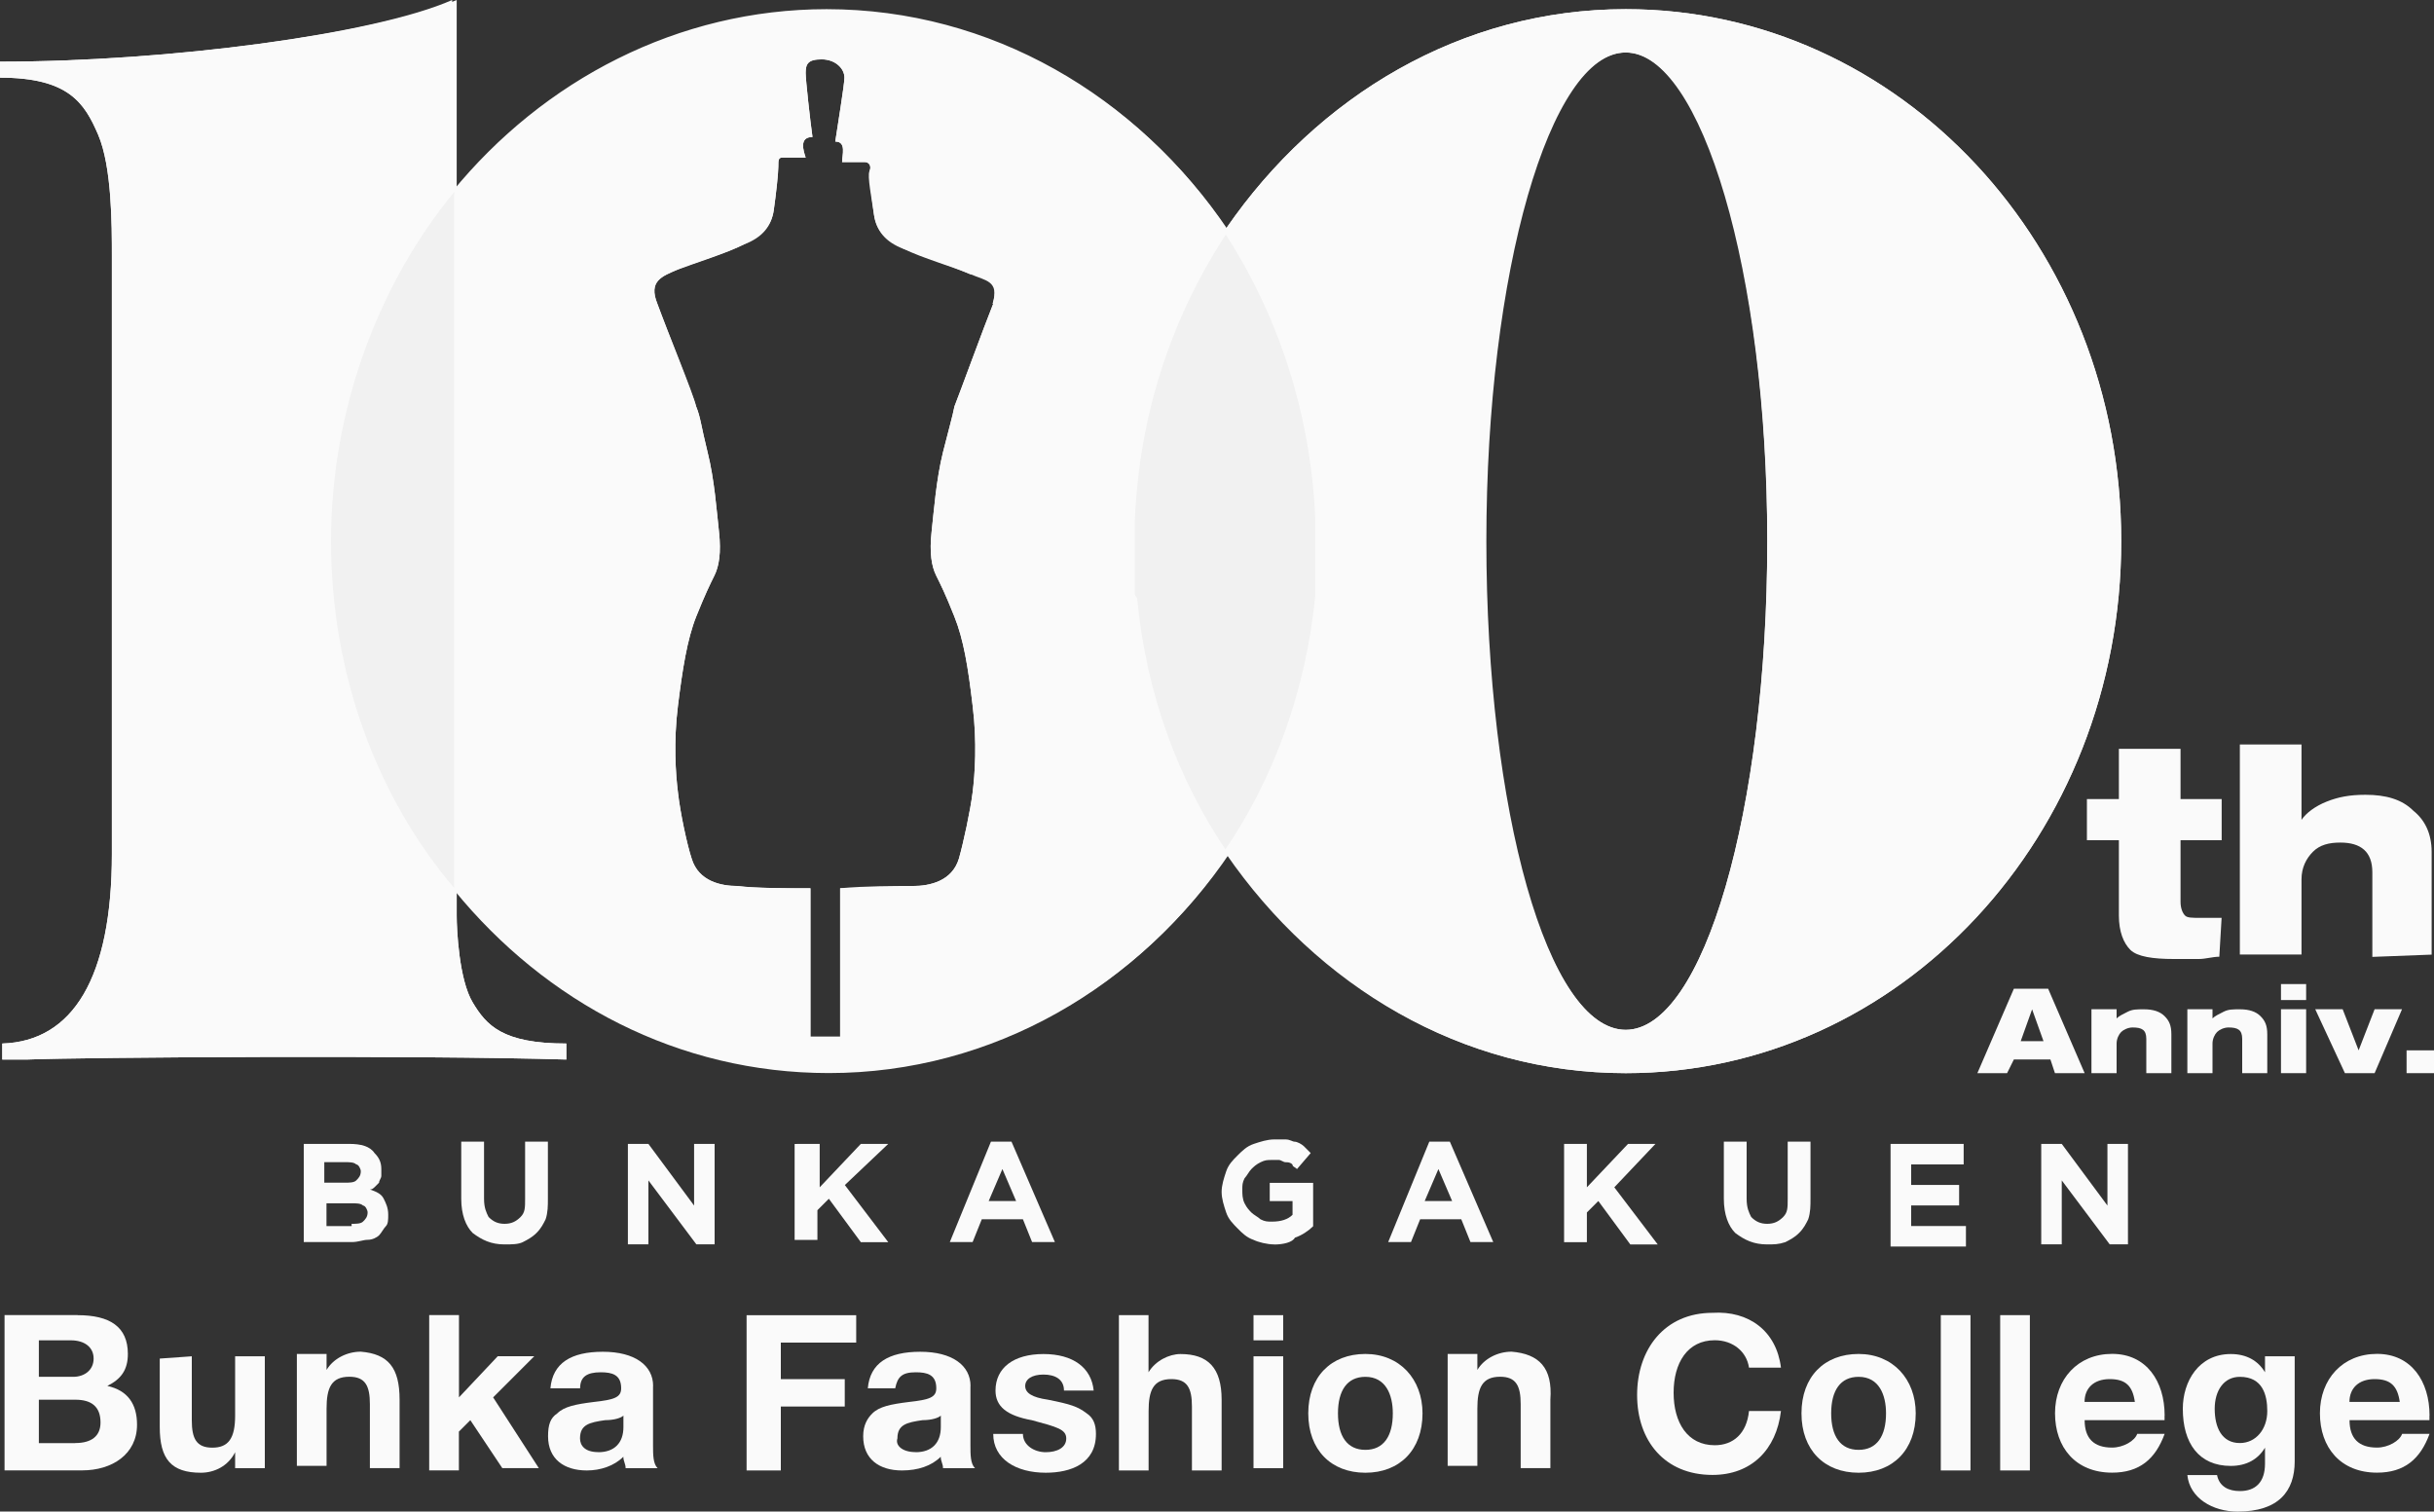 <?xml version="1.0" encoding="UTF-8"?><svg id="_レイヤー_2" xmlns="http://www.w3.org/2000/svg" viewBox="0 0 300 186.3"><rect x="0" y="0" width="300" height="186.3" fill="#333333" stroke="none"/><defs><style>.cls-1{fill:#fafafa;}.cls-2{fill:#f1f1f1;}</style></defs><g id="_レイアウト"><g><path class="cls-1" d="m151.13,28.14C140.15,11.82,122.14,1.13,101.88,1.13c-18.29,0-34.9,8.72-46.15,22.51V0C46.15,4.22,20.83,7.6,0,7.6v1.97c8.44,0,10.41,3.1,12.1,7.04,1.69,3.94,1.69,11.26,1.69,14.92v73.73c0,15.2-4.78,23.08-13.51,23.36v1.97h3.1c7.04-.28,47.84-.56,66.42,0v-1.97c-7.88,0-9.85-2.25-11.54-5.07-1.69-2.81-1.97-9.01-1.97-10.69v-3.38c11.26,13.79,27.58,22.51,46.15,22.51,20.26,0,38.27-10.69,49.25-27.02h0m-.56.28c11.26,16.32,28.99,27.02,49.25,27.02,33.77,0,61.07-29.27,61.07-65.57S234.15,1.13,200.38,1.13c-20.26,0-37.99,10.69-49.25,27.02m-28.71,9.29h0c-1.13,2.81-4.22,11.26-4.78,12.66-.28,1.41-.56,2.25-1.41,5.63-.84,3.38-1.13,7.32-1.41,9.85-.28,2.53,0,4.22.56,5.35.56,1.13,1.13,2.25,2.25,5.07,1.13,2.81,1.69,6.19,2.25,10.98.56,4.5.28,8.44,0,10.69-.28,2.25-1.13,6.19-1.69,8.16-.84,2.81-3.66,3.38-5.63,3.38-2.25,0-5.91.28-9.01.28v18.29h-3.66v-18.29c-3.1,0-6.75,0-9.01-.28-1.97,0-4.78-.56-5.63-3.38-.56-1.69-1.41-5.63-1.69-8.16-.28-2.25-.56-6.19,0-10.69.56-4.5,1.13-8.16,2.25-10.98,1.13-2.81,1.69-3.94,2.25-5.07.56-1.13.84-2.81.56-5.35-.28-2.53-.56-6.47-1.41-9.85-.84-3.38-.84-4.22-1.41-5.63-.28-1.13-3.66-9.57-4.78-12.66-1.13-2.81.56-3.38,2.53-4.22,2.25-.84,5.91-1.97,8.16-3.1,2.25-.84,3.38-2.25,3.66-4.22.28-1.97.56-4.5.56-5.35s0-1.13.56-1.13h2.81c-.28-.84-.84-2.53.84-2.53-.28-1.97-.84-7.04-.84-7.88,0-1.13.28-1.69,1.97-1.69s2.81,1.13,2.81,2.25c0,.84-.84,5.91-1.13,7.88,1.41,0,.84,1.69.84,2.53h2.81c.56,0,.84.56.56,1.13-.28.56.28,3.38.56,5.35s1.41,3.38,3.66,4.22,6.19,2.25,8.16,3.1c2.25.28,3.66.84,2.81,3.66Zm77.95,89.49c-9.57,0-17.17-27.02-17.17-60.23s7.88-60.23,17.17-60.23,17.45,27.02,17.45,60.23-7.88,60.23-17.45,60.23Z"/><g><g><path class="cls-1" d="m9.57,162.1c3.94,0,6.19,1.41,6.19,4.78,0,1.97-.84,3.1-2.53,3.94,2.53.56,3.66,2.25,3.66,4.78,0,3.66-3.1,5.63-6.75,5.63H.56v-19.14s9.01,0,9.01,0Zm-.56,7.6c1.41,0,2.53-.84,2.53-2.25s-1.13-2.25-2.81-2.25h-3.94v4.5h4.22Zm.28,8.16c1.97,0,3.1-.84,3.1-2.53,0-1.97-1.13-2.81-3.1-2.81h-4.5v5.35h4.5Z"/><path class="cls-1" d="m23.64,167.17v7.88c0,2.25.56,3.38,2.53,3.38s2.81-1.13,2.81-3.94v-7.32h3.66v13.79h-3.66v-1.97h0c-.84,1.69-2.53,2.53-4.22,2.53-3.66,0-5.07-1.69-5.07-5.63v-8.44l3.94-.28h0Z"/><path class="cls-1" d="m49.25,172.51v8.44h-3.66v-7.88c0-2.25-.56-3.38-2.53-3.38-2.25,0-2.81,1.41-2.81,3.94v7.04h-3.66v-13.79h3.66v1.97h0c.84-1.41,2.53-2.25,4.22-2.25,3.38.28,4.78,1.97,4.78,5.91h0Z"/><path class="cls-1" d="m56.57,162.1v10.13l4.78-5.07h4.5l-5.07,5.07,5.63,8.72h-4.5l-3.94-5.91-1.41,1.41v4.78h-3.66v-19.14h3.66Z"/><path class="cls-1" d="m80.49,170.83v7.32c0,1.13,0,2.25.56,2.81h-3.94c0-.56-.28-.84-.28-1.41-1.13,1.13-2.81,1.69-4.5,1.69-2.81,0-4.78-1.41-4.78-4.22,0-1.41.28-2.25,1.13-2.81.84-.84,2.25-1.13,4.5-1.41,2.53-.28,3.38-.56,3.38-1.69,0-1.69-1.13-1.97-2.53-1.97-1.69,0-2.53.56-2.53,1.97h-3.66c.28-3.1,2.53-4.5,6.47-4.5s6.19,1.69,6.19,4.22h0Zm-6.75,8.16c1.97,0,3.1-1.13,3.1-3.1v-1.41c-.28.28-1.13.56-2.25.56-1.97.28-3.1.56-3.1,2.25,0,.84.56,1.69,2.25,1.69Z"/><path class="cls-1" d="m105.53,162.1v3.38h-9.29v4.5h7.88v3.38h-7.88v7.88h-4.22v-19.14h13.51Z"/><path class="cls-1" d="m119.61,170.83v7.32c0,1.13,0,2.25.56,2.81h-3.94c0-.56-.28-.84-.28-1.41-1.13,1.13-2.81,1.69-4.78,1.69-2.81,0-4.78-1.41-4.78-4.22,0-1.41.56-2.25,1.13-2.81.84-.84,2.25-1.13,4.5-1.41,2.53-.28,3.38-.56,3.38-1.69,0-1.69-1.13-1.97-2.53-1.97-1.69,0-2.25.56-2.53,1.97h-3.38c.28-3.1,2.53-4.5,6.47-4.5s6.19,1.69,6.19,4.22h0Zm-6.75,8.16c1.97,0,3.1-1.13,3.1-3.1v-1.41c-.28.28-1.13.56-2.25.56-1.97.28-3.1.56-3.1,2.25-.28.84.56,1.69,2.25,1.69Z"/><path class="cls-1" d="m134.8,171.39h-3.66c0-1.41-1.13-1.97-2.53-1.97s-2.25.56-2.25,1.41.84,1.41,2.81,1.69c2.81.56,3.66.84,4.78,1.69.84.56,1.13,1.41,1.13,2.53,0,3.66-3.1,4.78-6.19,4.78-3.66,0-6.47-1.69-6.47-4.78h3.66c0,1.41,1.41,2.25,2.81,2.25s2.53-.56,2.53-1.69-1.13-1.41-4.22-2.25c-3.1-.56-4.5-1.69-4.5-3.66,0-2.81,2.25-4.5,5.91-4.5s5.91,1.69,6.19,4.5h0Z"/><path class="cls-1" d="m141.56,162.1v7.04h0c.84-1.41,2.53-2.25,3.94-2.25,3.38,0,5.07,1.69,5.07,5.63v8.72h-3.66v-7.88c0-2.25-.56-3.38-2.53-3.38-2.25,0-2.81,1.41-2.81,3.94v7.32h-3.66v-19.14h3.66Z"/><path class="cls-1" d="m158.16,162.1v3.1h-3.66v-3.1h3.66Zm0,5.07v13.79h-3.66v-13.79h3.66Z"/><path class="cls-1" d="m175.33,174.2c0,4.5-2.81,7.32-7.04,7.32s-7.04-2.81-7.04-7.32,2.81-7.32,7.04-7.32,7.04,3.1,7.04,7.32Zm-7.04,4.5c2.25,0,3.38-1.69,3.38-4.5,0-2.25-.84-4.5-3.38-4.5-2.25,0-3.38,1.69-3.38,4.5s1.13,4.5,3.38,4.5Z"/><path class="cls-1" d="m191.09,172.51v8.44h-3.66v-7.88c0-2.25-.56-3.38-2.53-3.38-2.25,0-2.81,1.41-2.81,3.94v7.04h-3.66v-13.79h3.66v1.97h0c.84-1.41,2.53-2.25,4.22-2.25,3.38.28,5.07,1.97,4.78,5.91h0Z"/><path class="cls-1" d="m219.51,168.57h-3.94c-.28-1.97-1.97-3.38-4.22-3.38-3.38,0-5.07,2.81-5.07,6.47s1.69,6.47,5.07,6.47c2.25,0,3.94-1.41,4.22-4.22h3.94c-.56,4.78-3.66,7.88-8.44,7.88-5.91,0-9.29-4.22-9.29-9.85s3.38-10.13,9.29-10.13c4.5-.28,7.88,2.25,8.44,6.75h0Z"/><path class="cls-1" d="m236.12,174.2c0,4.5-2.81,7.32-7.04,7.32s-7.04-2.81-7.04-7.32,2.81-7.32,7.04-7.32c4.22,0,7.04,3.1,7.04,7.32Zm-7.04,4.5c2.25,0,3.38-1.69,3.38-4.5,0-2.25-.84-4.5-3.38-4.5-2.25,0-3.38,1.69-3.38,4.5s1.13,4.5,3.38,4.5Z"/><path class="cls-1" d="m242.87,162.1v19.14h-3.66v-19.14s3.66,0,3.66,0Z"/><path class="cls-1" d="m250.19,162.1v19.14h-3.66v-19.14s3.66,0,3.66,0Z"/><path class="cls-1" d="m266.79,174.48v.56h-9.85c0,2.25,1.13,3.38,3.38,3.38,1.41,0,2.81-.84,3.1-1.69h3.38c-1.13,3.1-3.1,4.78-6.47,4.78-4.5,0-7.04-3.1-7.04-7.32s2.81-7.32,7.04-7.32,6.47,3.38,6.47,7.6h0Zm-3.66-1.69c-.28-1.97-1.13-2.81-3.1-2.81s-3.1,1.13-3.1,2.81h6.19Z"/><path class="cls-1" d="m279.17,169.14h0v-1.97h3.66v12.95c0,3.66-1.97,6.19-7.04,6.19-3.1,0-5.91-1.69-6.19-4.5h3.66c.28,1.41,1.41,1.97,2.81,1.97,1.97,0,3.1-1.13,3.1-3.38v-1.97h0c-.84,1.41-2.25,2.25-4.22,2.25-3.94,0-5.91-2.81-5.91-7.04,0-3.38,1.97-6.75,5.91-6.75,1.97,0,3.38.84,4.22,2.25h0Zm-3.1,8.72c1.97,0,3.38-1.69,3.38-3.94,0-1.97-.56-4.22-3.38-4.22-1.97,0-3.1,1.69-3.1,3.94s.84,4.22,3.1,4.22h0Z"/><path class="cls-1" d="m299.44,174.48v.56h-9.85c0,2.25,1.13,3.38,3.38,3.38,1.41,0,2.81-.84,3.1-1.69h3.38c-1.13,3.1-3.1,4.78-6.47,4.78-4.5,0-7.04-3.1-7.04-7.32s2.81-7.32,7.04-7.32,6.47,3.38,6.47,7.6h0Zm-3.66-1.69c-.28-1.97-1.13-2.81-3.1-2.81s-3.1,1.13-3.1,2.81h6.19Z"/></g><g><path class="cls-2" d="m139.59,63.88s0,.28,0,0v9.57c1.13,11.54,5.07,22.51,11.26,31.52,6.19-9.01,10.13-19.98,11.26-31.52v-9.57c-.56-13.23-4.78-25.61-11.54-35.74-6.19,10.13-10.41,22.51-10.98,35.74h0Z"/><path class="cls-1" d="m200.38,1.13c-20.26,0-37.99,10.69-49.25,27.02,6.75,10.13,10.98,22.51,11.54,35.74v2.81h0v6.75c-1.13,11.82-5.07,22.51-11.26,31.52,10.98,16.6,28.71,27.3,48.97,27.3,33.77,0,61.07-29.27,61.07-65.57S234.15,1.13,200.38,1.13Zm0,125.8c-9.57,0-17.45-27.02-17.45-60.23s7.88-60.23,17.45-60.23,17.45,27.02,17.45,60.23-7.88,60.23-17.45,60.23Z"/><path class="cls-1" d="m55.72,109.19c-9.29-11.54-14.63-25.89-14.63-42.5s5.63-31.24,14.92-42.78h0s0-.28.28-.28V0C46.15,4.22,20.83,7.6,0,7.6v1.97c8.44,0,10.41,3.1,12.1,7.04,1.69,3.94,1.69,10.98,1.69,14.92v73.73c0,15.2-4.78,23.08-13.51,23.36v1.97h3.1c7.04-.28,47.84-.56,66.42,0v-1.97c-7.88,0-9.85-2.25-11.54-5.07-1.69-2.81-1.97-9.01-1.97-10.69v-3.66q-.56.28-.56,0h0Z"/><path class="cls-2" d="m56,109.47V23.64c-9.29,11.26-15.2,26.74-15.2,43.06s5.63,31.52,15.2,42.78h0Z"/><path class="cls-1" d="m139.87,73.17v-6.19h0v-2.81c.56-13.51,4.78-25.61,11.54-35.74C140.43,12.1,122.42,1.41,102.16,1.41c-18.29,0-34.9,8.72-46.15,22.51v85.83c11.26,13.79,27.58,22.51,46.15,22.51,20.26,0,38.27-10.69,49.25-27.02-6.19-9.01-10.13-19.7-11.26-31.52-.28-.28-.28-.56-.28-.56Zm-17.45-35.74c-1.13,2.81-4.22,11.26-4.78,12.66-.28,1.41-.56,2.25-1.41,5.63-.84,3.38-1.13,7.32-1.41,9.85-.28,2.53,0,4.22.56,5.35.56,1.13,1.13,2.25,2.25,5.07,1.13,2.81,1.69,6.19,2.25,10.98.56,4.5.28,8.44,0,10.69-.28,2.25-1.13,6.19-1.69,8.16-.84,2.81-3.66,3.38-5.63,3.38-2.25,0-5.91,0-9.01.28v18.29h-3.66v-18.29c-3.1,0-6.75,0-9.01-.28-1.97,0-4.78-.56-5.63-3.38-.56-1.69-1.41-5.63-1.69-8.16-.28-2.25-.56-6.19,0-10.69.56-4.5,1.13-8.16,2.25-10.98,1.13-2.81,1.69-3.94,2.25-5.07.56-1.13.84-2.81.56-5.35-.28-2.53-.56-6.47-1.41-9.85-.84-3.38-.84-4.22-1.41-5.63-.28-1.41-3.66-9.57-4.78-12.66-1.13-2.81.56-3.38,2.53-4.22,1.97-.84,5.91-1.97,8.16-3.1,2.25-1.13,3.38-2.25,3.66-4.22.28-1.97.56-4.5.56-5.35s0-1.13.56-1.13h2.81c-.28-.84-.84-2.53.84-2.53-.28-1.97-.84-7.04-.84-7.88,0-1.13.28-1.69,1.97-1.69s2.81,1.13,2.81,2.25c0,.84-.84,5.91-1.13,7.88,1.41,0,.84,1.69.84,2.53h2.81c.56,0,.84.56.56,1.13,0,.84.28,3.38.56,5.35s1.41,3.1,3.66,4.22c2.25,1.13,6.19,2.25,8.16,3.1,1.97.84,3.66.84,2.81,3.66h0Z"/></g><g><g><path class="cls-1" d="m273.55,117.92c-.84,0-1.69.28-2.53.28h-3.1c-2.53,0-4.5-.28-5.35-1.13-.84-.84-1.41-2.25-1.41-4.22v-9.29h-3.94v-5.07h3.94v-6.19h7.6v6.19h5.07v5.07h-5.07v7.6c0,.84.28,1.41.56,1.69s.84.28,1.97.28h2.53l-.28,4.78h0Z"/><path class="cls-1" d="m292.4,117.92v-10.41c0-2.53-1.41-3.66-3.94-3.66-1.41,0-2.53.28-3.38,1.13-.84.84-1.41,1.97-1.41,3.38v9.29h-7.6v-25.89h7.6v9.29h0c.56-.84,1.69-1.69,3.1-2.25,1.41-.56,2.81-.84,4.78-.84,2.53,0,4.5.56,5.91,1.97,1.41,1.13,2.25,2.81,2.25,5.07v12.66l-7.32.28h0Z"/></g><g><path class="cls-1" d="m253.28,132.27l-.56-1.69h-4.5l-.84,1.69h-3.66l4.5-10.41h4.22l4.5,10.41s-3.66,0-3.66,0Zm-2.81-7.88h0l-1.41,3.94h2.81l-1.41-3.94h0Z"/><path class="cls-1" d="m264.54,132.27v-4.22c0-1.13-.56-1.41-1.69-1.41-.56,0-1.13.28-1.41.56-.28.28-.56.84-.56,1.41v3.66h-3.1v-7.88h3.1v1.13h0c.28-.28.84-.56,1.41-.84.56-.28,1.13-.28,1.97-.28,1.13,0,1.97.28,2.53.84s.84,1.13.84,2.25v4.78h-3.1Z"/><path class="cls-1" d="m276.36,132.27v-4.22c0-1.13-.56-1.41-1.69-1.41-.56,0-1.13.28-1.41.56-.28.28-.56.84-.56,1.41v3.66h-3.1v-7.88h3.1v1.13h0c.28-.28.84-.56,1.41-.84.56-.28,1.13-.28,1.97-.28,1.13,0,1.97.28,2.53.84s.84,1.13.84,2.25v4.78h-3.1Z"/><path class="cls-1" d="m281.14,123.26v-1.97h3.1v1.97h-3.1Zm0,9.01v-7.88h3.1v7.88h-3.1Z"/><path class="cls-1" d="m289.02,132.27l-3.66-7.88h3.38l1.97,5.07,1.97-5.07h3.38l-3.38,7.88h-3.66Z"/><path class="cls-1" d="m296.62,132.27v-2.81h3.38v2.81h-3.38Z"/></g></g><g><path class="cls-1" d="m37.43,140.99h5.63c1.41,0,2.53.28,3.1,1.13.56.56.84,1.13.84,1.97h0v.84c0,.28-.28.56-.28.84q-.28.28-.56.56t-.56.28c.84.28,1.41.56,1.69,1.13.28.56.56,1.13.56,1.97h0c0,.56,0,1.13-.28,1.41s-.56.84-.84,1.13c-.28.28-.84.56-1.41.56s-1.13.28-1.97.28h-5.91v-12.1Zm5.07,4.78c.56,0,1.13,0,1.41-.28s.56-.56.56-1.13h0c0-.28-.28-.84-.56-.84-.28-.28-.84-.28-1.41-.28h-2.53v2.53h2.53Zm.84,5.07c.56,0,1.13,0,1.41-.28s.56-.56.56-1.13h0c0-.28-.28-.84-.56-.84-.28-.28-.84-.28-1.41-.28h-3.1v2.81h3.1v-.28Z"/><path class="cls-1" d="m62.2,153.38c-1.69,0-2.81-.56-3.94-1.41-.84-.84-1.41-2.25-1.41-4.22v-7.04h2.81v7.04c0,1.13.28,1.69.56,2.25.56.56,1.13.84,1.97.84s1.41-.28,1.97-.84.56-1.13.56-2.25v-7.04h2.81v7.04c0,.84,0,1.69-.28,2.53-.28.56-.56,1.13-1.13,1.69-.56.56-1.13.84-1.69,1.13-.56.28-1.41.28-2.25.28Z"/><path class="cls-1" d="m77.39,140.99h2.53l5.63,7.6v-7.6h2.53v12.38h-2.25l-5.91-7.88v7.88h-2.53v-12.38Z"/><path class="cls-1" d="m98.22,140.99h2.81v5.35l5.07-5.35h3.38l-5.35,5.07,5.35,7.04h-3.38l-3.94-5.35-1.41,1.41v3.66h-2.81v-11.82h.28Z"/><path class="cls-1" d="m122.14,140.71h2.53l5.35,12.38h-2.81l-1.13-2.81h-5.07l-1.13,2.81h-2.81l5.07-12.38Zm3.1,7.32l-1.69-3.94-1.69,3.94h3.38Z"/><path class="cls-1" d="m157.04,153.38c-.84,0-1.97-.28-2.53-.56-.84-.28-1.41-.84-1.97-1.41s-1.13-1.13-1.41-1.97c-.28-.84-.56-1.69-.56-2.53h0c0-.84.28-1.69.56-2.53.28-.84.84-1.41,1.41-1.97.56-.56,1.13-1.13,1.97-1.41.84-.28,1.69-.56,2.53-.56h1.41c.56,0,.84.28,1.13.28s.84.28,1.13.56l.84.84-1.69,1.97c-.28-.28-.56-.28-.56-.56-.28-.28-.56-.28-.84-.28s-.56-.28-.84-.28h-.84c-.56,0-.84,0-1.41.28s-.84.56-1.13.84c-.28.28-.56.84-.84,1.13-.28.56-.28.84-.28,1.41h0c0,.56,0,1.13.28,1.69.28.56.56.84.84,1.13.28.28.84.56,1.13.84.56.28.84.28,1.41.28,1.13,0,1.97-.28,2.53-.84v-1.69h-2.81v-2.25h5.35v5.35c-.56.56-1.41,1.13-2.25,1.41-.28.56-1.41.84-2.53.84Z"/><path class="cls-1" d="m176.17,140.71h2.53l5.35,12.38h-2.81l-1.13-2.81h-5.07l-1.13,2.81h-2.81l5.07-12.38Zm2.81,7.32l-1.69-3.94-1.69,3.94h3.38Z"/><path class="cls-1" d="m192.78,140.99h2.81v5.35l5.07-5.35h3.38l-5.07,5.35,5.35,7.04h-3.38l-3.94-5.35-1.41,1.41v3.66h-2.81v-12.1Z"/><path class="cls-1" d="m217.82,153.38c-1.69,0-2.81-.56-3.94-1.41-.84-.84-1.41-2.25-1.41-4.22v-7.04h2.81v7.04c0,1.13.28,1.69.56,2.25.56.56,1.13.84,1.97.84s1.41-.28,1.97-.84.56-1.13.56-2.25v-7.04h2.81v7.04c0,.84,0,1.69-.28,2.53-.28.56-.56,1.13-1.13,1.69-.56.56-1.13.84-1.69,1.13-.84.28-1.41.28-2.25.28Z"/><path class="cls-1" d="m233.02,140.99h9.01v2.53h-6.47v2.53h5.91v2.53h-5.91v2.53h6.75v2.53h-9.29s0-12.66,0-12.66Z"/><path class="cls-1" d="m251.59,140.99h2.53l5.63,7.6v-7.6h2.53v12.38h-2.25l-5.91-7.88v7.88h-2.53v-12.38Z"/></g></g></g></g></svg>